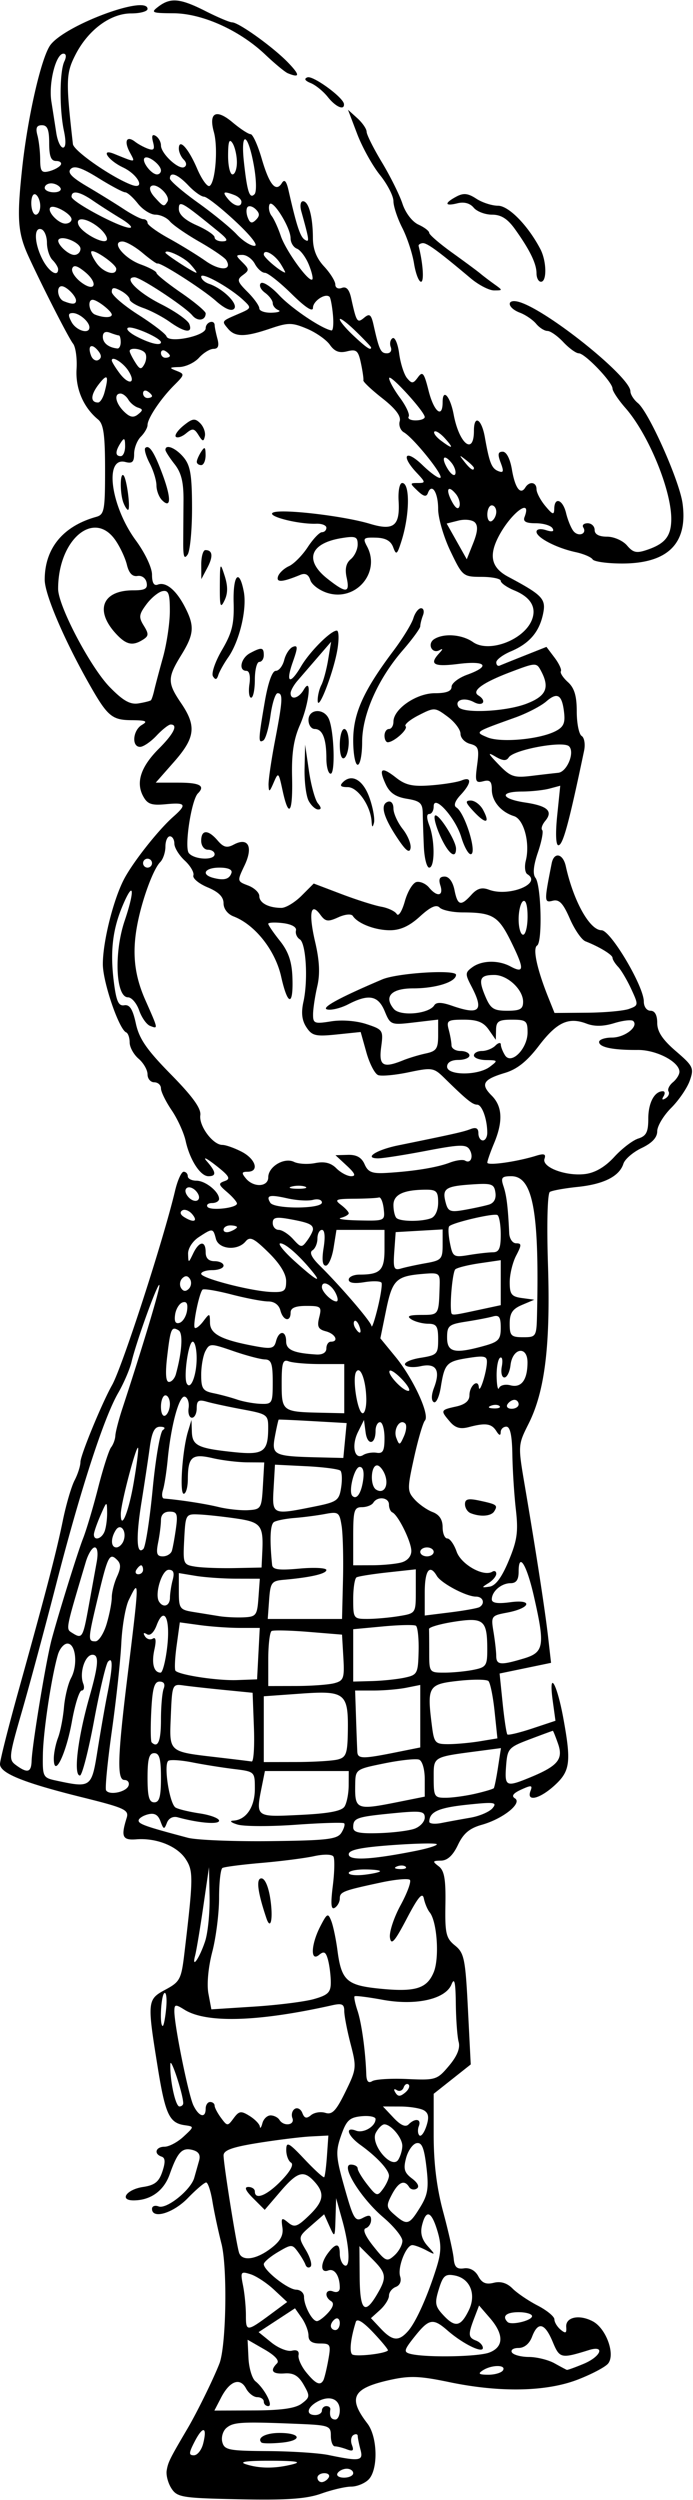 <?xml version="1.0"?>
<svg xmlns="http://www.w3.org/2000/svg" width="145.313" height="524.063" viewBox="0 0 145.313 524.063">
  <path d="M35.962 521.65c-.718-1.097-1.173-2.795-1.01-3.775.293-1.763.623-2.428 4.377-8.812 2.006-3.413 5.413-10.35 6.675-13.594 1.43-3.676 1.711-20.133.43-25.153-.681-2.666-1.53-6.64-1.887-8.832-.357-2.191-.951-3.984-1.32-3.984-.37 0-2.103 1.477-3.852 3.281-3.053 3.15-7.5 4.48-7.5 2.244 0-.571.621-.8 1.38-.508 1.669.64 6.752-3.438 7.476-5.996.286-1.008.742-2.625 1.014-3.592.342-1.217-.08-1.91-1.372-2.247-2.193-.574-3.137.43-4.79 5.1-1.227 3.467-4 5.468-7.58 5.468-3.087 0-1.457-2.296 1.997-2.813 2.444-.365 3.334-1.076 4.05-3.234.656-1.973.61-2.868-.16-3.125-1.704-.568-1.254-2.078.62-2.078.935 0 2.721-.95 3.97-2.11 2.267-2.105 2.268-2.11.245-2.4-3.217-.46-4.06-2.264-5.642-12.064-2.25-13.947-2.216-14.294 1.604-16.35 3.053-1.644 3.33-2.175 3.978-7.624 1.882-15.847 1.9-17.256.266-19.752-1.784-2.722-6.136-4.464-10.337-4.137-2.923.227-3.27-.532-2.039-4.47.532-1.7-.343-2.105-9.469-4.372C4.936 373.702 0 371.7 0 369.793c0-.787 1.727-7.637 3.837-15.221 5.898-21.197 7.98-29.188 9.336-35.822.684-3.352 1.795-7.148 2.468-8.438.672-1.289 1.225-3.023 1.228-3.854.006-1.41 4.499-12.326 6.637-16.124 2.132-3.786 10.765-30.415 13.203-40.725.519-2.191 1.33-3.984 1.804-3.984s.862.422.862.938c0 .515.814.937 1.808.937 1.882 0 4.754 2.306 4.754 3.817 0 .479-.657.87-1.461.87s-1.244.352-.979.782c.55.89 6.19.271 6.19-.68 0-.342-.93-1.419-2.066-2.392-1.84-1.575-1.893-1.83-.48-2.326 1.296-.454.943-1.061-1.917-3.299-1.928-1.508-2.767-1.893-1.865-.855 1.98 2.276 2.074 3.146.343 3.146-1.688 0-3.9-3.424-4.77-7.38-.378-1.724-1.699-4.625-2.935-6.446-1.236-1.821-2.247-3.885-2.247-4.587 0-.701-.633-1.275-1.406-1.275-.774 0-1.407-.75-1.407-1.667 0-.916-.843-2.389-1.875-3.272-1.03-.883-1.875-2.418-1.875-3.411 0-.994-.332-1.947-.738-2.119-1.505-.637-4.886-10.535-4.886-14.303 0-4.708 2.202-13.526 4.452-17.822 1.868-3.568 7.181-10.3 10.313-13.068 2.93-2.588 2.665-3.034-1.559-2.631-3.017.287-3.864-.015-4.767-1.704-1.55-2.895-.458-6.172 3.314-9.944 3.139-3.139 4.077-5.059 2.472-5.059-.425 0-1.764 1.055-2.975 2.344-1.212 1.289-2.762 2.343-3.445 2.343-1.82 0-1.518-3.496.398-4.612 1.308-.762.86-.961-2.213-.984-4.088-.03-5.024-.83-8.821-7.529-5.287-9.327-9.357-18.856-9.357-21.905 0-6.568 3.813-11.229 10.781-13.178 1.715-.48 1.875-1.324 1.875-9.867 0-7.35-.314-9.602-1.472-10.556-3.078-2.536-4.757-6.476-4.505-10.573.138-2.237-.194-4.632-.737-5.322-.919-1.168-6.305-11.703-9.268-18.13-2.329-5.05-2.548-7.938-1.409-18.574 1.168-10.913 4.071-23.525 5.975-25.964 3.3-4.226 20.322-10.502 20.322-7.493 0 .516-1.542.938-3.427.938-4.363 0-9.04 3.472-11.7 8.688-1.983 3.886-2.026 5.421-.523 18.701.16 1.423 8.038 6.913 12.223 8.518 3.095 1.188 1.54-2.076-1.729-3.627-3.13-1.485-4.809-4.037-1.875-2.85 4.697 1.901 4.505 1.919 3.315-.306-1.277-2.385-.666-3.597 1.116-2.216.657.509 1.885 1.17 2.729 1.47 1.187.42 1.419.103 1.024-1.408-.347-1.327-.163-1.737.575-1.28.597.368 1.085 1.262 1.085 1.985 0 1.73 3.788 5.224 4.911 4.53.524-.324.467-.952-.142-1.561-.56-.56-1.019-1.593-1.019-2.294 0-2.28 1.988-.116 3.82 4.157.984 2.296 2.17 3.94 2.636 3.652 1.218-.753 1.793-8.02.892-11.278-1.137-4.111.466-4.948 3.917-2.044 1.618 1.361 3.32 2.475 3.78 2.475.462 0 1.512 2.313 2.334 5.139 1.588 5.464 2.97 7.136 4.224 5.108.542-.877.953-.43 1.395 1.52 1.698 7.482 2.452 9.77 3.414 10.364 1.03.637.976.199-.733-5.96-.325-1.17-.168-2.109.352-2.109 1.19 0 2.065 3.229 2.081 7.687.009 2.386.743 4.255 2.357 5.996 1.289 1.39 2.343 3.087 2.343 3.769 0 .7.594 1.012 1.367.715.938-.36 1.552.313 1.954 2.139 1.122 5.1 1.269 5.318 2.746 4.092 1.118-.927 1.46-.658 1.95 1.535 1.171 5.238 1.503 5.942 2.799 5.942.74 0 1.094-.572.81-1.31-.277-.722-.107-1.557.377-1.857.485-.299 1.108 1.152 1.386 3.224.278 2.072 1.02 4.388 1.65 5.147 1.003 1.207 1.288 1.185 2.283-.175.978-1.338 1.29-.947 2.233 2.802 1.116 4.43 2.945 5.938 2.945 2.427 0-3.04 1.595-1.267 2.315 2.575 1.156 6.162 4.248 8.65 4.248 3.417 0-3.47 1.604-2.539 2.29 1.329.961 5.427 1.425 6.582 2.862 7.134 1.059.406 1.152.042.456-1.789-.668-1.755-.567-2.299.427-2.299.786 0 1.55 1.48 1.933 3.746.657 3.89 1.79 5.412 2.804 3.77.858-1.388 2.353-1.166 2.353.35 0 .716.83 2.298 1.844 3.515 1.547 1.857 1.849 1.949 1.875.573.049-2.579 1.804-1.917 2.486.937.339 1.418 1.028 3.1 1.53 3.74 1.024 1.3 2.913.608 2.069-.758-.297-.48.118-.873.922-.873s1.462.633 1.462 1.407c0 .912.914 1.406 2.604 1.406 1.432 0 3.313.828 4.18 1.84 1.328 1.552 2.012 1.687 4.372.865 3.591-1.252 4.823-2.787 4.91-6.118.158-6.048-4.707-17.973-9.617-23.573-1.485-1.693-2.7-3.523-2.7-4.065 0-1.345-5.786-7.387-7.074-7.387-.57 0-2.027-1.054-3.238-2.343-1.211-1.29-2.71-2.344-3.33-2.344-.62 0-1.69-.677-2.376-1.504-.687-.827-2.215-1.871-3.396-2.32-2.827-1.075-2.862-3.087-.039-2.21 6.037 1.878 23.204 15.702 23.204 18.687 0 .649.705 1.759 1.566 2.467 2.312 1.898 8.716 16.273 9.368 21.028 1.15 8.396-3.076 12.602-12.664 12.602-3.113 0-5.9-.39-6.195-.865-.294-.476-1.9-1.16-3.57-1.52-4.004-.862-8.193-3.043-8.193-4.265 0-.569.831-.713 1.992-.344 1.341.426 1.783.293 1.351-.406-.352-.57-1.927-1.038-3.499-1.038-2.066 0-2.717-.364-2.353-1.314 1.627-4.24-2.91-.802-5.467 4.14-2.076 4.015-1.469 6.52 2.032 8.39 7.278 3.888 7.984 4.645 7.307 7.83-.801 3.774-2.876 6.174-6.754 7.815-1.675.71-3.046 1.741-3.046 2.293 0 .551.318.862.707.69.39-.172 2.756-1.126 5.26-2.12l4.554-1.808 1.697 2.25c.934 1.238 1.53 2.523 1.324 2.855-.205.332.46 1.358 1.48 2.28 1.353 1.226 1.853 2.886 1.853 6.164 0 2.468.462 4.773 1.027 5.122.565.35.795 1.746.51 3.103-3.193 15.243-4.436 19.81-5.39 19.81-.533 0-.632-2.488-.248-6.24l.64-6.241-2.254.603c-1.24.332-3.836.609-5.77.616-4.865.017-4.415 1.54.681 2.304 4.696.704 5.894 1.81 4.188 3.866-.633.763-.918 1.622-.631 1.908.286.286-.12 2.396-.9 4.688-.937 2.748-1.112 4.558-.514 5.316 1.208 1.532 1.5 13.485.347 14.197-.963.596-.022 4.967 2.339 10.859l1.315 3.28 6.783-.053c3.73-.03 7.705-.388 8.832-.797 2.008-.728 2.018-.813.47-4.165-.87-1.882-2.11-3.98-2.754-4.66-.644-.682-1.171-1.531-1.171-1.888 0-.633-2.762-2.315-5.677-3.457-.802-.314-2.279-2.456-3.281-4.76-1.408-3.233-2.224-4.087-3.578-3.746-1.804.455-1.812.2-.225-7.829.489-2.472 2.37-2.1 2.962.586 1.617 7.333 5.017 13.426 7.492 13.426 1.908 0 8.869 11.73 8.869 14.946 0 1.09.612 1.929 1.406 1.929.906 0 1.406.909 1.406 2.553 0 1.831 1.103 3.502 3.905 5.915 3.647 3.14 3.84 3.546 2.925 6.168-.537 1.543-2.294 4.122-3.904 5.731-1.609 1.61-2.925 3.81-2.925 4.889 0 1.318-1.074 2.474-3.272 3.522-1.8.858-3.52 2.34-3.821 3.291-.837 2.635-4.103 4.29-9.592 4.86-2.73.282-5.354.755-5.83 1.049-.5.31-.667 6.725-.395 15.262.537 16.85-.635 26.487-4.048 33.3-2.257 4.505-2.258 4.511-.795 13.124 2.416 14.223 4.247 26.115 4.886 31.73l.603 5.299-5.394 1.12-5.395 1.12.636 6.205c.35 3.413.798 6.368.996 6.567.199.199 2.549-.365 5.222-1.253l4.86-1.615-.57-4.154c-.922-6.73.856-3.818 2.22 3.634 1.689 9.228 1.44 11.092-1.877 14.105-3.12 2.834-5.904 3.467-5.012 1.14.474-1.233.2-1.276-1.93-.305-1.701.774-2.122 1.354-1.335 1.84 1.62 1.001-2.495 4.292-6.924 5.54-2.592.73-3.88 1.814-5.028 4.235-1.04 2.19-2.198 3.263-3.547 3.283-1.787.026-1.838.154-.48 1.188 1.181.9 1.496 2.694 1.406 8.021-.103 6.076.128 7.06 2.01 8.584 1.932 1.566 2.178 2.773 2.713 13.326l.588 11.604-3.885 3.077-3.886 3.078v8.677c0 5.905.638 11.047 1.996 16.093 1.098 4.079 2.087 8.47 2.2 9.76.155 1.794.662 2.277 2.163 2.06 1.22-.176 2.351.447 2.995 1.649.76 1.42 1.616 1.786 3.234 1.38 1.464-.367 2.784.034 3.947 1.199.96.963 3.329 2.569 5.262 3.57 1.934 1 3.516 2.303 3.516 2.896s.588 1.567 1.308 2.164c1.036.86 1.279.746 1.171-.553-.173-2.094 2.739-2.713 5.588-1.188 2.803 1.5 4.762 6.951 3.182 8.855-.609.734-3.495 2.25-6.413 3.371-6.586 2.53-16.296 2.713-26.867.51-6.268-1.308-8.326-1.38-12.528-.441-7.782 1.739-8.793 3.716-4.656 9.107 2.158 2.813 2.3 9.702.242 11.76-.81.81-2.445 1.473-3.632 1.473-1.188 0-4.005.657-6.262 1.46-3.13 1.113-7.184 1.397-17.108 1.196-12.077-.244-13.1-.406-14.313-2.256zm32.944-2.275c.319-.516-.078-.938-.882-.938s-1.461.422-1.461.938.396.938.882.938c.485 0 1.143-.422 1.461-.938zm5.156-.938c0-.515-.607-.937-1.35-.937-.743 0-1.612.422-1.93.938-.32.515.288.937 1.35.937s1.93-.422 1.93-.938zm-12.656-1.875c1.991-.506.622-.72-4.687-.733-5.06-.011-6.738.227-5.157.734 2.91.931 6.183.931 9.844 0zm14.185-3.046c-.311-1.16-.571-2.451-.578-2.868-.007-.417-.416-.51-.91-.205-.493.305-.63 1.247-.306 2.094.452 1.177.205 1.39-1.055.907-.905-.347-2.033-.632-2.506-.632-.474 0-.861-.997-.861-2.216 0-2.114-.335-2.23-7.266-2.51-11.48-.463-13.147-.367-14.606.844-.755.627-1.155 1.967-.89 2.98.434 1.663 1.35 1.845 9.512 1.894 4.967.03 10.719.403 12.781.83 6.576 1.36 7.316 1.236 6.685-1.118zm-20.77-1.508c-1-1 .894-2.008 3.773-2.008 4.575 0 4.902 1.613.415 2.04-2.087.2-3.971.185-4.188-.032zm-12.22.225c.894-3.565-.04-3.8-1.775-.445-1.252 2.422-1.28 2.9-.17 2.9.73 0 1.605-1.105 1.944-2.455zm28.649-6.95c0-2.395-2.076-3.243-4.614-1.885-2.267 1.214-2.579 2.852-.542 2.852.773 0 1.406-.422 1.406-.938a.94.94 0 01.938-.937c.515 0 .887.316.826.703-.221 1.403.13 2.11 1.049 2.11.515 0 .937-.857.937-1.905zm-7.981-1.438c1.737-1.312 1.764-1.579.403-3.954-1.077-1.88-2.118-2.501-3.972-2.37-2.6.182-3.166-.555-1.618-2.103.568-.568-.395-1.637-2.636-2.926l-3.53-2.032.186 3.846c.103 2.115.762 4.305 1.464 4.867 1.9 1.518 3.806 5.202 2.692 5.202a.944.944 0 01-.946-.938c0-.515-.617-.937-1.373-.937-.755 0-1.816-.828-2.358-1.84-1.263-2.361-3.418-1.557-5.233 1.954l-1.396 2.699 8.227-.03c5.827-.021 8.77-.44 10.09-1.438zm4.521-4.86c.22-.387.687-2.286 1.036-4.22.596-3.307.493-3.515-1.752-3.515-1.662 0-2.387-.506-2.387-1.666 0-.917-.637-2.577-1.416-3.689l-1.416-2.022-3.815 2.498-3.815 2.498 2.653 2.152c1.46 1.184 3.402 1.967 4.316 1.741 1.07-.264 1.572.064 1.406.921-.14.732.587 2.363 1.619 3.625 1.968 2.406 2.904 2.846 3.571 1.676zm37.679-2.11c.74-1.197-2.367-1.197-4.219 0-1.1.71-.857.912 1.117.923 1.387.007 2.783-.407 3.102-.923zm16.905-1.358c3.632-1.518 4.598-3.966 1.142-2.894-5.921 1.835-6.161 1.78-7.633-1.743-1.655-3.961-3.079-4.303-4.32-1.036-.558 1.465-1.624 2.344-2.845 2.344-1.075 0-1.693.421-1.374.937.318.516 1.925.944 3.57.951 1.646.007 4.047.6 5.336 1.315 1.29.715 2.463 1.342 2.608 1.392.146.05 1.728-.52 3.516-1.266zm-41.034-2.8c.136-.133-1.236-1.814-3.05-3.736-2.149-2.28-3.43-3.063-3.683-2.254-1.06 3.396-1.38 6.187-.777 6.79.572.572 6.784-.09 7.51-.8zm21.255.431c3.056-1.162 3.105-3.796.133-7.236l-2.272-2.63-1.009 2.638c-1.33 3.475-1.278 4.089.397 4.732.773.296 1.406.985 1.406 1.53 0 1.21-4.215-.87-7.41-3.655-3.04-2.652-3.882-2.499-6.874 1.25-2.26 2.833-2.371 3.266-.937 3.642 3.121.817 14.18.637 16.566-.27zm-17.052-4.476c1.661-1.87 4.073-7.23 5.968-13.262 1.022-3.256 1.067-4.881.212-7.735-1.253-4.184-2.374-4.612-3.223-1.231-.412 1.643-.054 2.994 1.155 4.355 1.73 1.949 1.725 1.96-.296.9-1.127-.59-2.43-1.074-2.897-1.074-1.312 0-3.146 4.704-2.557 6.56.317.997-.044 1.874-.908 2.206-.79.302-1.434 1.13-1.434 1.84 0 .71-.85 2.06-1.89 3l-1.89 1.71 2.053 2.186c2.455 2.613 3.758 2.737 5.707.545zm-28.482-3.784l3.156-2.336-2.742-2.562c-1.508-1.41-3.728-2.876-4.934-3.258-2.061-.654-2.157-.514-1.586 2.34.334 1.67.608 4.486.608 6.257 0 3.523.161 3.51 5.498-.441zm14.189 2.088c0-.804-.422-1.2-.938-.882-.515.318-.937.976-.937 1.461 0 .486.422.883.938.883.515 0 .937-.658.937-1.462zm27.055-2.698c1.626-3.338.273-6.666-2.961-7.284-1.977-.378-2.457.038-3.332 2.89-.9 2.933-.78 3.59 1.007 5.492 2.443 2.601 3.601 2.36 5.286-1.098zm13.257 1.238c0-.456-1.265-.829-2.812-.829-2.586 0-3.535.84-2.322 2.054.756.755 5.135-.29 5.135-1.225zm-42.74-.735c1.056-1.167 1.268-1.996.614-2.4-1.528-.944-1.187-2.654.408-2.042.833.32 1.406.01 1.406-.76 0-2.49-1.101-4.145-2.421-3.638-1.67.64-1.683-1.49-.024-3.675 1.623-2.139 2.445-2.078 2.445.179 0 1 .422 2.08.937 2.399 1.338.827 1.138-3.84-.403-9.375l-1.304-4.688-.126 4.219c-.122 4.096-.159 4.145-1.256 1.693l-1.13-2.526-2.729 2.377c-2.716 2.365-2.721 2.391-1.08 5.169.907 1.535 1.339 3.079.96 3.43-.378.351-.857.17-1.062-.4-.206-.572-.927-1.795-1.602-2.718-1.177-1.61-1.347-1.607-4.185.07-1.626.96-2.957 2.098-2.957 2.527 0 1.33 5.066 5.317 6.796 5.348.903.017 1.641.69 1.641 1.498 0 1.873 1.708 5.095 2.7 5.095.418 0 1.485-.802 2.372-1.782zm10.195-3.754c2.16-3.657 2.049-4.48-1.021-7.55l-2.63-2.63.051 6.451c.056 7.039 1.042 8.06 3.6 3.73zm5.358-11.286c0-.842-1.793-3.055-3.984-4.917-4.756-4.04-9.09-11.074-6.825-11.074.789 0 1.434.365 1.434.811 0 .446.916 1.976 2.036 3.4 1.922 2.443 2.105 2.492 3.281.884.685-.937 1.246-2.176 1.246-2.754 0-1.237-2.534-3.974-5.98-6.457-2.717-1.958-3.327-3.918-.933-3 1.58.607 4.1-.889 4.1-2.433 0-.485-1.331-.75-2.959-.589-2.51.25-3.157.863-4.266 4.044-1.185 3.397-1.116 4.432.736 10.984 1.842 6.52 2.217 7.141 3.798 6.295 1.339-.717 1.754-.617 1.754.423 0 .748-.503 1.528-1.117 1.733-.71.236-.122 1.62 1.61 3.79 2.543 3.187 2.838 3.315 4.397 1.904.92-.832 1.672-2.202 1.672-3.044zm-27.595 1.587c2.017-1.536 2.679-2.734 2.436-4.408-.295-2.032-.156-2.151 1.197-1.03 1.323 1.099 1.906.91 4.308-1.391 3.16-3.028 3.448-4.706 1.227-7.16-2.276-2.515-3.56-2.142-7.184 2.09l-3.257 3.806-2.398-2.399c-1.625-1.624-1.959-2.398-1.035-2.398.75 0 1.364.421 1.364.937 0 1.882 2.518.861 5.522-2.238 1.924-1.985 2.696-3.412 2.059-3.805-.56-.347-1.008-1.554-.996-2.684.02-1.795.505-1.544 3.843 1.993 2.101 2.227 3.95 3.914 4.11 3.75.16-.163.423-2.196.585-4.516l.294-4.219-3.725.193c-2.048.107-6.993.718-10.99 1.358-5.444.873-7.264 1.53-7.261 2.62.005 1.918 2.723 18.934 3.265 20.439.65 1.806 3.576 1.393 6.636-.938zm31.288-8.579c1.652-2.673 1.87-4.044 1.348-8.48-.476-4.051-.96-5.227-2.06-5.015-.792.152-1.78 1.543-2.196 3.09-.618 2.3-.393 3.087 1.232 4.319 1.237.937 1.61 1.74.988 2.124-.55.34-1.265.19-1.59-.334-.996-1.613-2.232-1.068-3.63 1.6-1.221 2.33-1.17 2.7.582 4.22 2.617 2.27 3.06 2.143 5.326-1.524zm-3.707-12.916c.015-1.669-2.363-4.52-3.77-4.52-.46 0-1.263.794-1.782 1.765-1.25 2.334 3.325 7.823 4.704 5.645.458-.724.84-2.025.848-2.89zm4.581-7.427c-.707-.448-2.941-.821-4.965-.83l-3.679-.013 2.214 2.356c1.495 1.591 2.522 2.048 3.163 1.406 1.388-1.388 2.731-1.16 2.146.365-.277.723-.226 1.593.115 1.933.34.34.995-.51 1.456-1.892.61-1.833.49-2.73-.45-3.325zm-32.21 1.031c.705 0 1.543.422 1.862.938.895 1.448 3.292 1.118 2.719-.374-.277-.721-.05-1.592.505-1.934.554-.343 1.265.047 1.58.866.431 1.125.877 1.236 1.823.451.688-.571 2.044-.787 3.013-.48 1.412.448 2.243-.424 4.184-4.388 2.339-4.776 2.377-5.124 1.096-10.06-.73-2.813-1.327-5.916-1.327-6.895 0-1.456-.468-1.675-2.578-1.202-15.495 3.472-26.342 3.793-30.937.918-1.89-1.183-2.11-1.148-2.11.342-.002 2.971 2.949 17.542 3.99 19.71 1.157 2.405 2.573 2.792 2.573.702 0-.773.422-1.406.938-1.406.515 0 .937.341.937.758s.607 1.578 1.348 2.578c1.314 1.773 1.382 1.775 2.647.068 1.14-1.536 1.55-1.595 3.34-.477 1.122.7 2.089 1.7 2.149 2.22.06.52.301.209.537-.694.236-.902 1.006-1.64 1.711-1.64zM38.42 440.86c-.05-1.952-2.637-9.81-2.7-8.203-.13 3.32 1.064 8.906 1.904 8.906.448 0 .806-.316.796-.703zm47.257-3.883c-.341-.313-.81-.04-1.04.608-.232.648-.872.899-1.423.558-.607-.375-.728-.174-.306.509.54.873 1.001.875 2.043.011.74-.614 1.066-1.373.726-1.686zm-.278-1.166c5.966.272 6.27.176 8.741-2.762 1.71-2.032 2.387-3.693 2.037-4.999-.29-1.075-.558-4.697-.598-8.049-.053-4.513-.287-5.56-.902-4.034-1.256 3.12-7.494 4.513-14.465 3.23-3.064-.563-5.702-.892-5.864-.73-.161.16.116 1.521.617 3.023.859 2.577 1.678 8.518 1.839 13.332.05 1.486.44 1.936 1.244 1.436.644-.401 3.953-.602 7.351-.447zm-50.557-14.794c.192-2.019.026-3.47-.37-3.226-.722.446-1.049 6.897-.35 6.897.203 0 .527-1.652.72-3.67zm31.018-1.975c2.954-.844 3.514-1.41 3.503-3.538-.007-1.394-.27-3.492-.583-4.663-.451-1.684-.841-1.905-1.862-1.057-1.878 1.558-1.718-2.177.256-5.995 1.418-2.741 1.611-2.837 2.286-1.126.405 1.028.99 3.816 1.302 6.196.818 6.251 1.941 7.294 8.602 7.982 7.672.792 10.138.065 11.58-3.415 1.228-2.966.714-10.626-.843-12.55-.46-.567-1.01-1.875-1.224-2.906-.292-1.406-1.188-.351-3.584 4.218-2.539 4.843-3.263 5.663-3.526 3.995-.182-1.155.82-4.216 2.228-6.802 1.407-2.586 2.283-4.978 1.945-5.316-.338-.338-3.043-.095-6.011.54-8.033 1.718-8.678 1.97-8.678 3.373 0 .708-.478 1.583-1.062 1.944-.771.476-.882-.787-.403-4.616.362-2.9.42-5.657.13-6.128-.306-.494-2.017-.53-4.05-.085-1.937.424-6.896 1.06-11.021 1.415-4.125.355-7.817.833-8.203 1.062-.387.23-.703 3.045-.703 6.258s-.642 8.305-1.426 11.316c-.845 3.244-1.175 6.817-.809 8.768l.618 3.294 9.012-.58c4.956-.32 10.593-1.032 12.526-1.584zm-10.005-16.954c-1.842-5.474-2.2-8.337-1.041-8.337.736 0 1.482 1.717 1.87 4.305.62 4.135.084 6.743-.829 4.032zm-12.857 4.882c.586-1.752 1.012-5.971.947-9.375l-.119-6.188-1.21 8.328c-.667 4.58-1.433 9.176-1.705 10.213-.773 2.958.901.569 2.087-2.978zm36.69-14.728c0-.201-1.476-.366-3.28-.366-1.805 0-3.282.337-3.282.75 0 .411 1.477.576 3.281.365 1.805-.21 3.281-.547 3.281-.749zm5.372-.932c-.312-.312-1.12-.345-1.797-.074-.748.299-.526.521.566.566.988.04 1.542-.18 1.23-.492zm1.968-3.295c2.748-.545 4.794-1.193 4.546-1.44-.247-.248-4.5-.154-9.449.21-6.577.483-8.999 1-8.999 1.919 0 1.378 4.635 1.149 13.902-.689zm-15.442-3.828c.553-.878.809-1.77.57-1.984-.24-.214-4.815-.074-10.167.31-5.352.384-10.836.364-12.187-.045-1.36-.411-1.754-.78-.884-.824 2.683-.137 4.52-2.841 4.52-6.653 0-3.623-.002-3.625-4.453-4.172-2.449-.3-6.344-.923-8.656-1.383-2.312-.46-4.567-.613-5.012-.338-1.065.659.206 9.007 1.494 9.804.55.341 2.829.894 5.064 1.23 2.235.335 4.063 1.024 4.063 1.531 0 .846-4.274.493-8.676-.715-.995-.273-1.891.19-2.267 1.17-.557 1.45-.699 1.415-1.345-.331-.515-1.394-1.275-1.808-2.654-1.448-1.063.278-1.932.861-1.932 1.296 0 .733 1.572 1.282 10.312 3.6 1.805.48 9.564.798 17.243.709 12.017-.14 14.102-.384 14.967-1.757zm15.368-.859c1.16-.43 2.11-1.478 2.11-2.331 0-1.361-.829-1.47-6.779-.883-7.574.747-8.222.978-8.222 2.935 0 1.067 1.208 1.34 5.391 1.217 2.965-.086 6.34-.509 7.5-.938zm11.685-2.3c1.916-.329 4.007-1.23 4.648-2.002 1.023-1.233.375-1.32-5.358-.715-5.987.633-7.875 1.482-7.914 3.561-.008.428 1.146.548 2.564.267 1.418-.281 4.145-.78 6.06-1.11zm-26.395-2.335c.47-.741.86-2.72.868-4.395l.014-3.047H55.547l-.586 2.93c-1.368 6.837-1.517 6.719 7.921 6.268 6.031-.289 8.756-.8 9.361-1.756zm11.507-1.009l5.313-1.067v-3.65c0-2.08-.511-3.846-1.188-4.105-.652-.25-3.922.1-7.265.778-6.05 1.229-6.079 1.25-6.13 4.47-.083 5.289.197 5.396 9.27 3.574zm-50-5.027c0-3.958-.327-5.156-1.406-5.156-1.08 0-1.407 1.198-1.407 5.156 0 3.959.327 5.156 1.407 5.156s1.406-1.197 1.406-5.156zm65.934 3.341c1.974-.458 3.708-.975 3.854-1.15.145-.173.543-2.136.884-4.36l.62-4.046-4.474.59c-9.958 1.312-9.63 1.118-9.63 5.7 0 3.901.15 4.143 2.578 4.122 1.418-.013 4.193-.398 6.168-.856zm-72.726-1.7c.212-.645-.177-1.172-.864-1.171-1.574.001-1.45-4.672.559-21.095 2.611-21.353 2.61-21.269.352-16.64-.692 1.418-1.398 5.5-1.57 9.072-.17 3.571-1.057 11.798-1.97 18.28-.913 6.484-1.463 12.129-1.224 12.545.647 1.124 4.271.363 4.717-.991zm-6.488-7.5c.635-3.996 1.563-9.302 2.061-11.79 1.126-5.62 1.164-7.86.115-6.679-.435.49-1.752 6.059-2.927 12.375-1.175 6.317-2.507 11.485-2.959 11.485-1.403 0-.46-7.839 1.974-16.407 1.921-6.759 2.08-8.906.66-8.906-1.57 0-2.8 3.8-1.95 6.02.313.814.17 1.48-.319 1.48-.488 0-1.408 2.916-2.045 6.48-1.21 6.772-3.74 12.016-3.8 7.878-.017-1.127.379-3.124.879-4.44.5-1.314 1.064-4.194 1.253-6.399.19-2.205.862-4.974 1.493-6.154 1.46-2.729.985-7.209-.764-7.209-.73 0-1.635 1.055-2.009 2.344-1.34 4.612-3.057 16.013-3.14 20.843-.083 4.73.021 4.94 2.727 5.52 7.413 1.59 7.482 1.539 8.75-6.441zm90.744 5.766c5.757-2.379 6.929-3.794 5.806-7.015-.524-1.504-1.018-2.735-1.096-2.735-.079 0-2.252.8-4.83 1.776-4.48 1.695-4.7 1.946-4.976 5.624-.323 4.318-.014 4.46 5.096 2.35zM6.627 369.14c.102-3.338 3.059-21.231 4.221-25.547 1.497-5.555 5.448-18.245 6.568-21.094.71-1.805 2.137-6.605 3.172-10.668 1.036-4.062 2.254-7.859 2.707-8.437.453-.578.856-1.684.894-2.457.039-.774.693-3.305 1.454-5.625 4.404-13.43 8.067-25.665 7.772-25.961-.39-.389-4.82 11.868-5.827 16.117-.366 1.547-1.638 4.5-2.827 6.562-2.997 5.203-7.927 20.412-12.973 40.025-2.348 9.123-5.579 21.123-7.18 26.666-2.767 9.575-2.83 10.14-1.237 11.303 2.384 1.744 3.182 1.527 3.256-.884zm46.616-7.032l-.274-7.265-6.094-.604c-3.352-.332-7.148-.754-8.438-.937-2.292-.327-2.35-.187-2.617 6.387-.316 7.745-.624 7.475 9.948 8.708 3.445.402 6.597.786 7.006.854.408.068.62-3.147.469-7.143zm17.64 6.71c1.713-.46 1.989-1.264 2.056-5.977.112-7.93-.586-8.48-9.892-7.815l-7.734.553v13.795l6.796-.013c3.739-.007 7.687-.251 8.775-.543zm11.93-1.448l5.312-1.067v-13.1l-2.93.585c-1.611.322-4.685.586-6.83.586h-3.901l.196 5.86c.107 3.222.228 6.386.268 7.03.089 1.444 1.149 1.458 7.884.106zm-49.063-6.826c0-2.793.256-5.746.57-6.562.364-.952.057-1.483-.858-1.483-1.101 0-1.499 1.41-1.741 6.176-.173 3.396-.139 6.35.076 6.562 1.313 1.3 1.953-.238 1.953-4.693zm66.916 4.459l3.634-.6-.593-5.677c-.327-3.122-.907-5.974-1.291-6.339-.383-.364-3.229-.383-6.322-.04-6.29.694-6.57 1.162-5.544 9.293.473 3.752.677 3.983 3.492 3.974 1.644-.006 4.625-.28 6.624-.611zm-30.543-12.17c1.942-.52 2.127-1.048 1.875-5.377l-.28-4.8-7.03-.575c-3.868-.316-7.348-.396-7.735-.18-.387.218-.703 2.903-.703 5.966v5.57l5.86-.013c3.222-.007 6.828-.273 8.013-.59zm-15.936-6.193l.282-5.391h-4.135c-2.274 0-6.046-.262-8.38-.582l-4.247-.582-.668 4.86c-.368 2.674-.473 5.058-.233 5.297.895.895 8.812 2.088 12.881 1.941l4.22-.153.28-5.39zm30.657 5.036c2.67-.57 2.818-.848 2.933-5.528.067-2.71-.192-5.122-.575-5.359-.384-.237-3.497-.17-6.918.15l-6.221.581V352.5l3.984-.11c2.191-.062 5.25-.382 6.797-.713zm-49.79-6.369c.708-6.021-.617-8.8-2.205-4.623-.595 1.566-1.39 2.294-2.055 1.883-.677-.419-.83-.259-.405.427.373.604 1.116.827 1.651.497.64-.396.755.392.335 2.305-.638 2.905-.12 4.828 1.301 4.828.414 0 1.035-2.393 1.378-5.317zm64.204 4.731c2.716-.543 2.928-.868 2.915-4.453-.022-5.988-.768-6.592-6.953-5.63-2.916.454-5.283 1.142-5.26 1.528.022.387.04 2.602.04 4.922 0 4.167.04 4.219 3.164 4.219 1.74 0 4.482-.264 6.094-.586zm10.555-2.375c4.276-1.28 4.502-2.654 2.145-13.015-1.522-6.695-3.208-9.413-3.208-5.173 0 1.685-.502 2.399-1.688 2.399-1.933 0-3.937 1.72-3.937 3.38 0 .783 1.193.97 3.894.607 4.876-.654 4.223 1.261-.748 2.194-3.251.61-3.334.73-2.79 4.02.308 1.866.566 4.131.571 5.033.012 1.93.89 2.014 5.761.555zm-87.461-7.226c.597-1.993 1.085-4.505 1.085-5.58 0-1.077.495-3.043 1.1-4.37.832-1.827.836-2.678.016-3.498-1.57-1.57-1.939-.862-3.97 7.643-2.177 9.113-2.196 9.43-.575 9.43.692 0 1.746-1.631 2.344-3.625zm-3.774-3.641c.633-3.48 1.398-7.7 1.701-9.375.33-1.825.163-3.047-.416-3.047-.532 0-1.375 1.371-1.874 3.047-4.287 14.411-4.21 14.01-2.875 14.856 2.118 1.342 2.265 1.11 3.464-5.481zm35.617-1.875l.288-3.985-4.976-.01c-2.737-.006-6.558-.272-8.491-.591l-3.516-.581v3.83c0 3.595.187 3.86 3.047 4.323 1.676.27 4.101.664 5.39.873 1.29.209 3.61.323 5.157.253 2.615-.119 2.833-.408 3.1-4.112zm17.725-3.75c.11-4.512-.017-9.59-.283-11.283-.455-2.892-.668-3.046-3.483-2.519-1.649.31-4.517.682-6.374.83-1.856.146-3.8.529-4.318.85-.805.497-.946 3.609-.406 8.97.103 1.016 1.371 1.19 5.756.793 3.094-.28 5.625-.147 5.625.296 0 .791-3.338 1.56-8.906 2.05-2.592.228-2.835.56-3.1 4.232l-.289 3.984H71.72l.2-8.203zm11.752 7.601c3.507-.58 3.515-.592 3.515-5.192v-4.612l-5.859.639c-3.223.35-6.176.819-6.562 1.04-.387.22-.704 2.274-.704 4.564 0 4.074.066 4.163 3.047 4.153 1.676-.006 4.63-.272 6.563-.592zm16.875-1.89c1.24-.76.75-2.195-.75-2.195-2.015 0-7.296-2.798-8.203-4.346-1.511-2.579-2.532-1.161-2.532 3.516v4.796l5.391-.67c2.965-.37 5.707-.865 6.094-1.102zm-64.91-1.961c.008-.902.268-2.59.579-3.75.401-1.498.16-2.11-.833-2.11-1.437 0-3.003 5.105-2.042 6.66.878 1.421 2.283.932 2.297-.8zm71.03-7.747c1.785-4.288 2.035-6.08 1.5-10.769-.352-3.094-.681-8.261-.732-11.484-.062-4.014-.46-5.86-1.263-5.86-.645 0-1.178.528-1.186 1.172-.01.778-.314.7-.904-.234-1.01-1.599-2.251-1.782-5.757-.852-1.814.48-2.855.185-3.984-1.134-2.022-2.361-1.985-2.452 1.284-3.17 1.897-.417 2.812-1.186 2.812-2.363 0-1.992 1.826-3.548 1.969-1.677.116 1.523 1.56-2.85 1.688-5.112.08-1.424-.457-1.566-3.89-1.03-4.575.715-4.981 1.146-5.78 6.136-.322 2.016-.983 3.42-1.469 3.12-.548-.34-.527-1.484.057-3.02 1.402-3.687.449-5.224-2.797-4.512-1.498.33-2.967.205-3.265-.277-.297-.48 1.139-1.143 3.192-1.472 3.525-.563 3.733-.78 3.733-3.867 0-2.762-.328-3.272-2.11-3.284-1.16-.007-2.742-.424-3.515-.923-1.046-.676-.506-.913 2.11-.924 3.703-.015 3.641.084 3.828-6.101.082-2.71-.043-2.796-3.63-2.49-5.515.47-6.305 1.266-7.61 7.662l-1.191 5.84 3.192 3.896c3.705 4.522 7.227 12.158 6.151 13.337-.407.446-1.43 3.937-2.272 7.76-1.445 6.555-1.439 7.05.117 8.779.907 1.007 2.598 2.194 3.758 2.637 1.418.542 2.11 1.583 2.11 3.174 0 1.302.443 2.367.986 2.367.542 0 1.417 1.235 1.943 2.744.942 2.703 5.652 5.357 7.49 4.22.457-.281.83-.086.83.434s-.738 1.405-1.64 1.965c-1.5.931-1.48.995.23.737 1.273-.19 2.559-1.928 4.015-5.425zm-7.995-9.983c-.645-.26-1.172-1.104-1.172-1.876 0-1.091.676-1.258 3.047-.75 3.646.781 3.884.955 3.085 2.247-.638 1.032-2.91 1.206-4.96.379zM30 329.062c0-.515-.186-.937-.413-.937-.228 0-.675.422-.993.938-.319.515-.133.937.413.937s.993-.422.993-.938zm25-3.75c.263-5.58-.268-6.248-5.57-7.015-2.694-.39-6.164-.764-7.711-.831-2.779-.12-2.816-.058-3.092 5.202-.272 5.188-.212 5.334 2.344 5.738 1.442.228 5.154.363 8.248.301l5.625-.113.155-3.281zm29.14 2.222c1.287-.345 2.11-1.289 2.11-2.42 0-1.935-2.763-7.54-3.984-8.083-.387-.172-.704-.91-.704-1.64 0-1.516-2.408-1.803-3.28-.391-.32.516-1.399.938-2.4.938-1.614 0-1.82.686-1.82 6.093v6.094l3.985-.013c2.191-.007 4.933-.267 6.094-.578zm-48.097-2.456c.198-.644.58-2.754.85-4.687.42-3.022.234-3.516-1.327-3.516-1.15 0-1.816.644-1.816 1.758 0 .967-.264 3.076-.586 4.687-.468 2.338-.272 2.93.967 2.93.854 0 1.715-.527 1.912-1.172zm54.895.235c0-.516-.633-.938-1.407-.938-.773 0-1.406.422-1.406.938 0 .515.633.937 1.406.937.774 0 1.406-.422 1.406-.938zM32.01 312.166c.618-6.434 1.58-12.008 2.135-12.387.619-.421.397-.694-.572-.703-1.182-.01-1.736 1.114-2.187 4.439-.332 2.449-1.112 7.617-1.733 11.484-1.175 7.32-1.015 11.112.409 9.688.452-.452 1.329-6.087 1.948-12.521zm-6.116 10.847c.765-1.994-.592-3.88-1.622-2.255-1.105 1.745-1.037 3.616.132 3.616.532 0 1.202-.613 1.49-1.361zm-3.963-1.997c.313-.816.552-2.609.532-3.984-.035-2.427-.078-2.407-1.406.653-.753 1.735-1.37 3.528-1.37 3.984 0 1.398 1.64.921 2.244-.653zm6.043-9.875c.599-3.411 1.05-6.786 1.004-7.5-.115-1.766-3.617 11.357-3.644 13.655-.043 3.684 1.575-.088 2.64-6.155zm27.153.342l.283-4.921-3.564-.023c-1.96-.012-5.242-.411-7.291-.886-4.299-.997-5.144-.274-5.166 4.424-.008 1.676-.395 3.047-.861 3.047-.919 0-.293-9.152.893-13.062l.73-2.407.08 2.478c.095 2.907 1.262 3.474 8.767 4.259 6.244.652 7.213-.017 7.238-4.996.014-2.848-.166-2.98-5.377-3.953-2.964-.553-6.34-1.28-7.5-1.615-1.715-.496-2.109-.24-2.109 1.374 0 1.092-.448 1.984-.996 1.984s-.865-.91-.704-2.022c.162-1.112-.187-2.186-.774-2.387-1.182-.404-2.918 5.95-3.618 13.236-.243 2.534-.688 5.381-.988 6.328-.3.946-.202 1.75.22 1.787 3.638.318 8.602 1.088 11.424 1.773 1.872.455 4.67.754 6.217.665 2.708-.155 2.823-.344 3.096-5.083zm10.72 4.342c4.84-.972 5.257-1.264 5.681-3.984.252-1.615.187-3.212-.144-3.55-.332-.337-3.556-.758-7.165-.937l-6.563-.324-.283 4.922c-.325 5.639-.323 5.64 8.474 3.873zm10.289-5.502c.266-1.816.008-2.824-.723-2.824-1.103 0-2.408 5.192-1.527 6.074.886.886 1.846-.5 2.25-3.25zm4.591-1.17c-.365-.986-1.065-1.867-1.555-1.958-1.403-.26-1.663 4.224-.294 5.07 1.615.999 2.696-.82 1.849-3.111zm-8.388-7.188l.35-3.658-7.048-.398c-3.876-.219-7.115-.366-7.198-.326-.083.04-.44 1.62-.793 3.51-.738 3.952-.273 4.178 9.048 4.403l5.293.128.348-3.659zm6.645 2.57c1.306.214 1.641-.412 1.641-3.07 0-1.838-.422-3.341-.938-3.341-.515 0-.937.819-.937 1.82 0 2.908-1.713 3.159-2.087.305l-.34-2.594-1.253 2.519c-1.43 2.872-.727 5.973 1.095 4.83.648-.407 1.917-.618 2.82-.47zm5.991-6.123c-1.114-1.114-2.56 1.212-1.87 3.01.62 1.617.729 1.595 1.584-.321.505-1.132.634-2.342.286-2.69zm-49.35-4.093c0-1.001-.422-1.82-.938-1.82-.515 0-.937 1.08-.937 2.4 0 1.36.406 2.147.938 1.819.515-.319.937-1.399.937-2.4zm36.563-3.226v-5.156h-5.08c-2.794 0-5.747-.257-6.563-.57-1.242-.476-1.483.274-1.483 4.62 0 5.875.133 5.975 8.204 6.153l4.921.109v-5.156zm4.621 2.11c-.085-3.93-1.264-7.032-2.136-5.62-.846 1.369.32 8.666 1.384 8.666.45 0 .788-1.371.752-3.047zm27.937 1.542c-.311-.311-1.12-.345-1.797-.074-.748.3-.526.522.567.566.988.041 1.542-.18 1.23-.492zm4.004-.371c0-.516-.397-.938-.882-.938s-1.143.422-1.462.938c-.318.516.079.938.882.938.804 0 1.462-.422 1.462-.938zm-51.563-4.688c0-3.827-.3-4.693-1.64-4.718-.902-.016-3.872-.801-6.6-1.743-4.765-1.646-4.994-1.647-5.86-.031-.494.925-.9 3.178-.9 5.007 0 2.876.349 3.395 2.579 3.846 1.418.287 3.632.883 4.922 1.324 1.289.442 3.503.848 4.921.903 2.482.096 2.578-.075 2.578-4.587zm27.191-.465c-1.209-1.287-2.405-2.133-2.657-1.88-.623.622 2.703 4.22 3.9 4.22.526 0-.033-1.053-1.243-2.34zm22.638 1.168c2.299.601 3.575-1.087 3.595-4.756.02-3.602-3.14-3.119-3.564.546-.163 1.413-.74 2.57-1.281 2.57-.542 0-.785-1.042-.542-2.315.243-1.274.082-2.093-.36-1.82-.44.273-.768 2.053-.727 3.956.04 1.903.271 2.978.513 2.388.242-.59 1.307-.846 2.366-.569zm-65.78-5.624c.008-1.934-.364-3.516-.825-3.516-.908 0-1.963 7.454-1.242 8.772.807 1.472 2.052-1.695 2.067-5.256zm-4.35 3.28c1.276-4.65 1.525-8.577.58-9.16-1.5-.928-1.716-.439-2.409 5.459-.418 3.562-.293 5.343.376 5.343.552 0 1.206-.739 1.453-1.641zm31.551-5.39c0-.773.422-1.406.938-1.406 1.749 0 .949-1.653-1.054-2.177-1.601-.419-1.873-.99-1.388-2.922.561-2.236.376-2.401-2.696-2.401-2.308 0-3.3.423-3.3 1.406 0 2.06-1.575 1.716-2.146-.468-.303-1.158-1.279-1.875-2.552-1.875-1.134 0-4.595-.657-7.692-1.46-3.096-.802-5.83-1.257-6.076-1.011-.712.712-2.1 7.53-1.628 8 .234.235 1.041-.386 1.793-1.38 1.327-1.753 1.368-1.743 1.397.327.033 2.347 2.365 3.57 9.284 4.868 3.595.674 4.155.55 4.562-1.007.606-2.317 2.121-2.293 2.121.035 0 1.78 1.57 2.462 6.328 2.75 1.307.079 2.11-.408 2.11-1.279zm33.047-.518c3.071-.853 3.516-1.334 3.516-3.808 0-2.248-.338-2.736-1.64-2.368-.903.255-3.434.742-5.626 1.083-3.633.565-3.984.86-3.984 3.35 0 3.096 1.581 3.452 7.734 1.743zm11.127-6.747c.486-21.504-.886-28.829-5.4-28.829-2.007 0-2.238.298-1.634 2.11.648 1.943.939 4.33 1.199 9.844.055 1.165.703 2.109 1.45 2.109 1.174 0 1.175.336.006 2.578-.74 1.418-1.348 3.921-1.351 5.563-.005 2.548.372 3.036 2.572 3.335l2.578.35-2.578 1.095c-2.003.85-2.578 1.728-2.578 3.93 0 2.527.308 2.837 2.813 2.837 2.753 0 2.815-.103 2.923-4.922zm-37.287 2.537c-.306-.795-.757-1.245-1.002-1-.246.246-.17.897.17 1.447.925 1.496 1.465 1.205.832-.447zm4.672-9.038c-.189-.353-1.812-.403-3.607-.112-2.115.343-3.264.157-3.264-.53 0-.583 1.02-1.06 2.267-1.06 4.343 0 5.233-.895 5.233-5.257v-4.118H70.552l-.6 3.75c-.33 2.062-1.07 3.75-1.645 3.75-.696 0-.846-1.257-.447-3.75.368-2.3.233-3.75-.349-3.75-.522 0-.949.818-.949 1.82 0 1-.47 2.11-1.045 2.465-.684.423-.188 1.497 1.43 3.102 4.557 4.519 10.823 11.821 10.956 12.769.073.515.65-1.172 1.284-3.75.633-2.578.997-4.976.809-5.33zm-40.776 5.854c.212-1.454-.088-2.008-.938-1.728-.688.227-1.392 1.375-1.564 2.552-.213 1.455.088 2.009.937 1.729.688-.227 1.392-1.376 1.565-2.553zm61.046-.134l4.734-1.015v-9.433l-4.453.652c-2.45.36-4.736.934-5.082 1.279-.538.535-1.144 6.697-.868 8.829.115.891.038.895 5.67-.312zm-29.954-3.673c-.99-1.851-2.812-2.58-2.812-1.125 0 .986 2.036 3 3.033 3 .43 0 .331-.843-.22-1.875zm-30.468-2.812c-.454-.734-.993-.788-1.618-.163-.516.515-.631 1.433-.257 2.038.453.734.993.788 1.618.163.515-.515.631-1.433.257-2.038zm20.156.432c0-1.535-1.316-3.67-3.704-6.012-3.087-3.026-3.886-3.41-4.802-2.306-1.678 2.022-5.641 1.67-6.222-.551-.592-2.263-.672-2.27-3.586-.361-1.318.863-2.284 2.373-2.248 3.515.063 1.984.073 1.983 1.081-.108 1.26-2.614 2.606-2.735 2.606-.234 0 1.25.625 1.875 1.875 1.875 1.031 0 1.875.422 1.875.938 0 .515-1.055.937-2.344.937s-2.343.349-2.343.774c0 .944 10.544 3.663 14.765 3.808 2.665.092 3.047-.193 3.047-2.275zm5.505-2.009c-2.774-3.4-5.643-5.922-6.72-5.91-.62.007.736 1.695 3.015 3.75 4.356 3.929 5.868 4.81 3.705 2.16zm23.792-1.759c3.26-.577 3.516-.857 3.516-3.849v-3.225l-4.922.283-4.922.283-.293 4.066c-.255 3.552-.077 4.003 1.407 3.566.934-.275 3.28-.78 5.214-1.124zm14.062-2.279c1.284-.008 1.641-.815 1.641-3.705 0-2.032-.316-3.88-.703-4.106-.74-.433-9.31 1.564-10.1 2.354-.253.253-.184 1.838.153 3.523.584 2.92.769 3.036 3.99 2.503 1.858-.307 4.117-.563 5.02-.569zm-37.734-4.821c0-1.01-.951-1.423-4.922-2.14-2.82-.508-3.516-.347-3.516.815 0 .797.568 1.449 1.261 1.449.694 0 2.05.871 3.014 1.937 1.657 1.83 1.82 1.846 2.958.29.663-.907 1.205-1.965 1.205-2.351zm-15.938-.446c0-.202-.632-.368-1.406-.368-.773 0-1.406.409-1.406.908 0 .5.633.665 1.406.369.774-.297 1.407-.706 1.407-.909zm-9.366-2.701c-.637-.768-1.578-1.137-2.09-.82-.566.349-.432.891.34 1.38 2.023 1.282 3.015.964 1.75-.56zm40.132-1.183c-.163-1.418-.613-2.472-1-2.343s-2.707.247-5.156.264c-3.904.026-4.251.183-2.813 1.275.903.685 1.641 1.484 1.641 1.776 0 .293-.738.724-1.64.96-.903.236.813.478 3.812.538 5.417.108 5.45.092 5.156-2.47zm9.94 2.01c.878-.338 1.482-1.673 1.482-3.282 0-2.337-.357-2.71-2.578-2.7-4.7.024-6.797 1.018-6.797 3.222 0 1.143.281 2.36.625 2.703.78.781 5.287.816 7.267.056zm12.084-2.843c1.097-.323 1.593-1.215 1.406-2.528-.26-1.822-.767-1.997-4.977-1.712-5.516.373-6.223.86-5.464 3.763.503 1.922.96 2.104 3.954 1.575 1.862-.33 4.148-.824 5.08-1.098zm-34.977-.448c0-.58-.824-.831-1.852-.562-1.02.266-3.433.128-5.365-.308-3.781-.853-4.572-.651-3.603.917.839 1.357 10.82 1.313 10.82-.047zm-26.31-2.307c-.6-.722-1.485-1.069-1.967-.771-.518.32-.431 1.078.213 1.854.599.722 1.484 1.069 1.966.771.518-.32.431-1.078-.213-1.854zm22.812-1.01c-.635-.258-1.9-.273-2.812-.036-.912.238-.393.448 1.154.467 1.547.02 2.293-.175 1.658-.432zm-7.752-1.973c0-2.238 3.35-4.235 5.412-3.226.89.436 2.881.548 4.424.248 1.975-.383 3.292-.057 4.453 1.104.907.907 2.303 1.648 3.103 1.648 1.053 0 .799-.607-.92-2.201l-2.376-2.202 2.603-.074c1.817-.051 2.873.542 3.499 1.967.734 1.673 1.574 2.001 4.646 1.817 5.693-.34 10.508-1.124 13.2-2.147 1.334-.508 2.783-.702 3.22-.432 1.203.743 1.845-.862.934-2.336-.681-1.102-2.07-1.058-9.08.285-4.55.872-9.097 1.583-10.102 1.58-3.095-.01-.34-1.79 4.21-2.718 11.754-2.4 13.683-2.833 15.196-3.418 1.145-.442 1.64-.178 1.64.873 0 .828.422 1.506.938 1.506s.932-.738.925-1.64c-.023-2.866-1.11-5.86-2.128-5.86-.968 0-2.234-1.028-6.862-5.575-2.228-2.188-2.572-2.243-7.482-1.214-2.83.594-5.716.86-6.413.593-.697-.267-1.806-2.41-2.464-4.76l-1.197-4.274-5.023.518c-4.439.458-5.18.28-6.363-1.525-.938-1.432-1.123-3.026-.617-5.325 1-4.544.548-12.283-.763-13.094-.598-.37-.96-1.203-.803-1.852.172-.714-.92-1.325-2.763-1.547-1.676-.201-3.047-.136-3.047.145 0 .28 1.099 1.887 2.441 3.57 1.759 2.204 2.49 4.305 2.619 7.515.249 6.266-.952 6.262-2.355-.008-1.237-5.526-5.477-10.893-9.97-12.621-1.25-.48-2.11-1.604-2.11-2.757 0-1.345-1.033-2.378-3.346-3.344-1.84-.77-3.182-1.893-2.98-2.496.201-.604-.614-2.006-1.81-3.115-1.197-1.11-2.176-2.707-2.176-3.55s-.422-1.533-.938-1.533-.938.97-.938 2.156c0 1.186-.492 2.65-1.094 3.251-1.335 1.335-3.45 6.87-4.563 11.937-1.425 6.492-1.006 11.436 1.439 16.965 2.75 6.216 2.726 6.091 1.003 5.43-.738-.283-1.77-1.746-2.295-3.252-.525-1.505-1.579-2.737-2.342-2.737-2.568 0-2.97-9.311-.694-16.053 2.215-6.558 1.893-8.695-.463-3.075-2.071 4.938-2.6 9.542-1.817 15.812.518 4.141.98 5.186 2.2 4.981 1.135-.19 1.777.821 2.426 3.823.694 3.209 2.264 5.488 7.342 10.658 4.586 4.667 6.377 7.155 6.175 8.574-.319 2.235 2.64 6.217 4.618 6.217.706 0 2.528.644 4.05 1.43 2.963 1.533 3.753 4.195 1.244 4.195-1.245 0-1.31.255-.353 1.407 1.624 1.957 4.687 1.798 4.687-.244zm72.556-4.27c1.603-1.75 3.863-3.482 5.023-3.85 1.69-.537 2.108-1.363 2.108-4.169 0-3.32 1.291-5.749 3.056-5.749.443 0 .504.487.136 1.082-.418.676-.257.828.429.404.604-.373.884-1.023.624-1.445-.26-.421.154-1.287.922-1.925.768-.637 1.383-1.634 1.367-2.215-.059-2.095-4.84-4.585-8.748-4.556-5.206.037-8.098-.561-8.098-1.675 0-.506 1.214-.92 2.698-.92 2.669 0 5.631-2.296 4.466-3.461-.332-.332-2.122-.137-3.977.433-2.297.704-4.157.738-5.822.105-3.787-1.44-6.222-.305-10.016 4.671-2.472 3.24-4.547 4.895-7.1 5.66-4.582 1.373-5.164 2.365-2.783 4.745 2.267 2.267 2.425 5.422.503 10.023-.774 1.851-1.407 3.669-1.407 4.04 0 .686 6.148-.177 10.204-1.433 1.7-.527 2.127-.378 1.783.622-.616 1.788 4.51 3.708 8.538 3.198 2.09-.265 4.18-1.495 6.094-3.585zm-26.095-18.894c1.744-1.319 1.712-1.378-.758-1.407-1.418-.016-2.578-.451-2.578-.967s.76-.938 1.687-.938c.929 0 2.194-.506 2.813-1.125.619-.618 1.131-.724 1.14-.234.007.49.403 1.507.88 2.26 1.31 2.073 4.73-1.394 4.73-4.796 0-2.423-.3-2.667-3.281-2.667-2.763 0-3.29.333-3.33 2.11l-.05 2.109-1.471-2.11c-1.11-1.59-2.394-2.109-5.217-2.109-3.426 0-3.697.18-3.18 2.11.311 1.16.572 2.636.579 3.28.007.645.856 1.173 1.887 1.173 1.032 0 1.875.421 1.875.937s-1.054.938-2.343.938c-1.459 0-2.344.53-2.344 1.406 0 1.88 6.486 1.902 8.961.03zm-18.146-1.372c1.185-.48 3.314-1.12 4.732-1.424 2.214-.473 2.578-1.013 2.578-3.823v-3.271l-4.997.587c-4.92.578-5.015.542-6.207-2.336-1.374-3.315-3.341-3.69-7.655-1.46-1.556.805-3.54 1.292-4.407 1.083-1.382-.333 2.57-2.49 11.547-6.304 3.174-1.348 15.469-2.113 15.469-.963 0 1.506-4.236 2.846-8.997 2.846-4.577 0-6.2 1.722-4.059 4.303 1.335 1.608 7.37 1.065 8.5-.765.416-.674 1.555-.647 3.658.086 5.85 2.039 6.81 1.091 4.12-4.066-1.336-2.564-1.321-2.883.186-3.985 2.002-1.464 5.444-1.543 7.984-.184 2.929 1.568 2.97.576.209-5.054-2.71-5.525-3.877-6.238-10.242-6.26-2.088-.006-4.246-.462-4.796-1.011-.707-.708-1.918-.16-4.146 1.875-2.197 2.006-4.093 2.874-6.281 2.874-3.12 0-6.729-1.391-7.783-3-.316-.483-1.632-.355-3.063.297-2.158.984-2.683.905-3.756-.563-2.019-2.76-2.481-.3-1.076 5.724.917 3.928 1.05 6.702.446 9.304-.472 2.039-.87 4.661-.882 5.827-.02 1.957.272 2.074 3.79 1.511 2.245-.359 5.284-.123 7.395.573 3.475 1.147 3.569 1.293 3.096 4.818-.53 3.952.372 4.49 4.637 2.761zM109.688 210c0-2.578-3.271-5.625-6.039-5.625-3.053 0-3.412.847-1.892 4.462 1.1 2.615 1.74 3.038 4.604 3.038 2.701 0 3.326-.352 3.326-1.875zm.937-17.868c0-2.298-.371-3.576-.938-3.226-.515.319-.937 2.031-.937 3.806 0 1.774.422 3.226.938 3.226.515 0 .937-1.713.937-3.806zm-23.267-7.25c.774-.151 1.948.376 2.609 1.172 1.697 2.045 3.083 1.795 2.377-.429-.425-1.34-.169-1.875.898-1.875.908 0 1.712 1.1 2.055 2.813.658 3.288 1.315 3.472 3.556.995 1.205-1.33 2.183-1.614 3.661-1.058 4.176 1.57 11.252-1.277 8.067-3.246-.495-.306-.641-1.588-.325-2.849.923-3.676-.4-8.662-2.47-9.32-2.77-.879-4.661-3.15-4.661-5.595 0-1.697-.405-2.084-1.798-1.72-1.615.423-1.744.076-1.275-3.422.458-3.414.275-3.957-1.484-4.417-1.103-.289-2.006-1.24-2.006-2.114 0-.874-1.219-2.49-2.709-3.592-2.662-1.969-2.766-1.974-6.057-.296-1.841.938-3.079 1.976-2.75 2.305.6.599-2.394 3.305-3.718 3.361-.387.017-.703-.603-.703-1.376 0-.774.422-1.406.938-1.406.515 0 .937-.69.937-1.532 0-2.657 4.81-5.966 8.672-5.967 2.429-.001 3.516-.417 3.516-1.347 0-.74 1.476-1.88 3.28-2.532 4.974-1.799 3.985-2.989-1.874-2.257-5.178.647-6.16.091-3.985-2.253.79-.851.812-1.06.065-.641-1.59.893-2.67-1.332-1.122-2.312 2.023-1.281 5.829-.989 8.133.626 3.36 2.353 10.763-.472 12.372-4.722.98-2.592-.298-4.698-3.709-6.111-1.566-.65-2.848-1.55-2.848-2.004 0-.453-1.793-.829-3.984-.836-3.922-.012-4.026-.097-6.564-5.39-1.419-2.959-2.58-6.936-2.578-8.839.001-3.472-1.333-5.547-2.15-3.342-.322.867-.89.744-2.156-.463-1.667-1.59-1.666-1.641.05-1.641 1.66 0 1.642-.137-.267-2.17-3.404-3.623-2.318-5.032 1.229-1.594 1.797 1.742 3.498 2.936 3.78 2.654.594-.594-5.663-8.354-7.663-9.506-.738-.425-1.133-1.48-.878-2.344.311-1.053-.893-2.637-3.648-4.8-2.262-1.775-4.05-3.463-3.975-3.75.076-.287-.154-1.903-.51-3.59-.564-2.671-.942-2.997-2.905-2.504-1.64.412-2.627.039-3.61-1.365-.744-1.062-2.915-2.584-4.826-3.382-3.122-1.305-3.898-1.307-7.691-.019-5.317 1.805-7.364 1.806-8.86.004-1.342-1.617-1.406-1.53 2.285-3.12 2.68-1.156 2.699-1.213.937-2.861-2.795-2.616-8.828-5.976-8.828-4.918 0 .523.738 1.202 1.64 1.51 2.956 1.005 6.224 4.266 5.25 5.239-.586.587-1.946-.008-3.837-1.678-2.837-2.507-11.678-8.152-12.235-7.813-.152.092-1.555-.91-3.119-2.225-1.564-1.316-3.459-2.393-4.21-2.393-2.502 0 .334 3.542 3.855 4.815 1.804.653 3.28 1.454 3.28 1.78 0 .326 2.32 2.191 5.157 4.145 2.836 1.953 5.156 3.896 5.156 4.319 0 1.51-1.683 1.771-2.793.433-1.51-1.818-10.858-7.992-12.102-7.992-2.466 0 .633 3.158 5.52 5.625 2.964 1.496 5.64 3.374 5.946 4.173.77 2.005-.926 1.816-4.12-.457-1.474-1.05-3.965-2.357-5.535-2.905-1.57-.547-2.853-1.36-2.853-1.807 0-.447-.844-1.265-1.875-1.817-1.44-.77-1.875-.712-1.875.247 0 .687 2.508 2.847 5.573 4.8 3.065 1.953 5.72 3.989 5.898 4.524.5 1.502 8.216-.08 8.216-1.684 0-1.328 1.864-1.941 1.888-.62.007.386.267 1.651.578 2.812.397 1.483.158 2.109-.805 2.109-.754 0-2.134.844-3.067 1.875-.934 1.031-2.792 1.905-4.13 1.94-2.12.058-2.197.159-.596.785 1.768.691 1.75.805-.472 3.026-2.827 2.828-5.584 6.947-5.584 8.345 0 .571-.632 1.67-1.406 2.444-.773.774-1.406 2.391-1.406 3.595 0 1.711-.4 2.085-1.832 1.71-4.484-1.172-3.095 9.241 2.192 16.445 1.934 2.635 3.39 5.714 3.39 7.17 0 1.702.404 2.398 1.211 2.088 1.686-.647 3.848 1.132 5.676 4.671 2.082 4.03 1.955 5.702-.769 10.125-2.91 4.724-2.912 5.795-.024 10.045 3.271 4.814 2.977 7.252-1.486 12.323l-3.83 4.35h4.767c4.486 0 5.674.656 4.079 2.251-1.375 1.375-2.884 11.3-1.903 12.515 1.125 1.393 5.404 1.579 5.404.234 0-.515-.633-.937-1.406-.937-.782 0-1.407-.833-1.407-1.875 0-2.376 1.445-2.399 3.453-.054 1.225 1.43 1.949 1.613 3.373.85 3.043-1.628 4.126.467 2.262 4.375-1.572 3.298-1.568 3.32.76 4.205 1.287.49 2.34 1.488 2.34 2.22 0 1.43 1.948 2.467 4.636 2.467.92 0 2.82-1.149 4.223-2.552l2.551-2.552 5.78 2.197c3.178 1.208 6.944 2.405 8.368 2.66 1.425.254 2.887.941 3.25 1.526.375.605 1.114-.554 1.713-2.686.58-2.062 1.687-3.873 2.462-4.024zm1.515-7.46c-.104-2.45-.208-5.576-.23-6.948-.035-2.114-.543-2.578-3.326-3.032-2.37-.388-3.61-1.24-4.448-3.062-1.543-3.353-.882-3.768 2.173-1.365 2.008 1.58 3.486 1.905 7.315 1.612 2.64-.202 5.538-.667 6.44-1.035 2.188-.89 2.08.584-.225 3.057-1.179 1.265-1.502 2.226-.88 2.611 1.817 1.123 4.469 9.803 2.996 9.803-.49 0-1.373-1.608-1.961-3.572-1.215-4.054-5.79-9.14-5.79-6.436 0 .864-.41 1.57-.914 1.57-.594 0-.594.842 0 2.405 1.192 3.135 1.177 8.845-.023 8.845-.516 0-1.023-2.004-1.127-4.453zm-5.6-1.818c-2.931-4.43-3.585-6.964-1.945-7.538.677-.237 1.172.362 1.172 1.417 0 1.005.875 2.939 1.944 4.298s1.807 3.178 1.64 4.042c-.217 1.125-1.016.494-2.81-2.219zm9.066-.301c-.932-2.068-1.44-4.014-1.13-4.325.664-.663 4.407 5.2 4.412 6.913.008 2.364-1.631 1.072-3.282-2.588zm-14.418-3.084c-.214-3.325-2.915-7.219-5.008-7.219-1.475 0-1.755-.283-1.013-1.025 1.89-1.89 4.295-.453 5.611 3.353.711 2.054 1.118 4.374.906 5.156-.288 1.059-.415.99-.496-.265zm21.45-2.066c-1.784-1.9-1.908-2.34-.661-2.34.845 0 2.007.88 2.583 1.955 1.538 2.873.594 3.062-1.921.385zm-40.12-4.45c-.833-3.866-.888-3.915-1.87-1.64-.871 2.017-1.02 2.082-1.071.468-.033-1.031.573-5.181 1.346-9.223 1.634-8.539 1.715-9.996.557-9.996-.467 0-1.14 2.11-1.494 4.687-.355 2.577-1.027 4.923-1.494 5.212-1.102.68-1.074-.118.278-8.006.708-4.125 1.575-6.58 2.326-6.58.659 0 1.455-1.024 1.769-2.276.314-1.252 1.139-2.494 1.833-2.76 1.045-.401 1.038.15-.043 3.213-1.548 4.388-.6 4.853 1.759.86 1.83-3.096 6.206-7.475 7.473-7.475.437 0 .495 1.793.128 3.985-.785 4.696-4.06 13.187-4.134 10.72-.028-.937.315-2.413.763-3.282.447-.868 1.092-3.266 1.433-5.329l.619-3.75-2.832 3.281a13163.6 13163.6 0 00-4.246 4.922c-.777.903-1.413 2.063-1.413 2.578 0 1.514 1.7 1.077 2.737-.703 1.803-3.094 1.156 2.95-.79 7.381-1.308 2.98-1.757 5.965-1.64 10.9.18 7.602-.695 8.837-1.993 2.813zm5.47 2.171c-.534-.997-.92-4.056-.857-6.797l.115-4.983.803 5.505c.443 3.028 1.287 6.087 1.876 6.797.745.898.761 1.291.052 1.291-.56 0-1.456-.816-1.99-1.813zm3.717-8.891c0-4.13-.809-6.17-2.445-6.17-.718 0-1.305-.844-1.305-1.876 0-2.368 3.254-2.547 4.267-.234 1.097 2.504 1.392 11.484.378 11.484-.493 0-.895-1.442-.895-3.204zm5.625-3.793c0-5.633 2.14-10.392 8.447-18.784 1.937-2.578 3.81-5.636 4.163-6.797.353-1.16 1.08-2.109 1.615-2.109.537 0 .719.667.406 1.483-.313.816-.569 1.845-.569 2.287 0 .442-1.647 2.706-3.66 5.031-5.23 6.044-8.527 13.493-8.527 19.266 0 2.61-.422 4.746-.938 4.746s-.937-2.306-.937-5.123zm-2.813.96c0-1.836.422-3.338.938-3.338.515 0 .937 1.241.937 2.758 0 1.516-.422 3.018-.937 3.336-.558.345-.938-.771-.938-2.757zM52.3 143.436c.248-1.688-.004-2.812-.631-2.812-1.729 0-1.175-2.677.77-3.717 2.421-1.296 2.874-1.228 2.874.436 0 .773-.422 1.406-.938 1.406s-.937 1.688-.937 3.75c0 2.063-.35 3.75-.776 3.75-.426 0-.589-1.266-.362-2.813zm-7.644-1.673c-.379-.612.476-3.099 1.898-5.526 2.101-3.585 2.558-5.435 2.436-9.857-.164-5.906 1.189-7.369 2.138-2.312.683 3.646-.919 10.36-3.279 13.735-.904 1.294-1.838 2.964-2.075 3.712-.314.993-.617 1.06-1.118.248zm1.44-18.951c.031-4.93.076-5.022 1.013-2.1.69 2.153.681 3.679-.032 5.157-.854 1.77-1.008 1.293-.98-3.057zm22.578 1.49c-1.675-.516-3.295-1.727-3.6-2.69-.378-1.19-1.054-1.543-2.112-1.106-3.753 1.551-5.087 1.648-4.667.338.23-.722 1.266-1.697 2.3-2.166 1.033-.47 2.803-2.262 3.932-3.985 1.129-1.722 2.47-3.131 2.982-3.131a.93.93 0 00.929-.928c0-.51-.95-.891-2.11-.848-3.838.143-10.68-1.64-9.038-2.354 1.838-.8 14.807.717 20.283 2.373 4.99 1.51 6.32.447 6.01-4.802-.125-2.117.204-3.754.754-3.754 1.665 0 1.583 6.67-.151 12.155-.913 2.888-1.106 3.034-1.741 1.316-.5-1.348-1.589-1.956-3.61-2.013-2.632-.075-2.803.092-1.874 1.828 2.914 5.445-2.318 11.612-8.287 9.768zm4.015-3.216c-.4-1.825-.129-3.042.863-3.865.796-.66 1.448-2.049 1.448-3.084 0-1.638-.44-1.812-3.365-1.337-6.657 1.08-7.894 4.64-2.963 8.527 3.918 3.088 4.737 3.038 4.017-.241zm-30.488-2.728c-.007-1.675.383-3.046.869-3.046 1.532 0 1.67 1.328.386 3.75l-1.24 2.343-.015-3.047zm-3.78-4.453c.009-2.062.034-6.095.057-8.962.03-3.874-.45-5.837-1.875-7.648-1.053-1.34-1.915-2.685-1.915-2.99 0-1.289 2.172-.401 3.802 1.553 1.432 1.716 1.763 3.685 1.777 10.547.01 4.64-.406 9.07-.922 9.844-.704 1.054-.935.468-.924-2.344zm-12.54-8.514c-.753-1.963-.732-6.493.026-5.735.68.68 1.527 7.218.934 7.218-.215 0-.646-.667-.96-1.483zm8.092-.544c-.638-.638-1.163-2.025-1.166-3.082-.003-1.057-.644-3.145-1.423-4.64-.78-1.495-1.192-2.943-.916-3.219.802-.802 1.917.929 3.674 5.703 1.79 4.866 1.717 7.124-.17 5.238zm7.291-8.051c.008-.387.424-1.336.924-2.11.734-1.137.911-1.002.923.704.008 1.16-.408 2.109-.923 2.109-.516 0-.932-.316-.924-.703zm.357-5.593c-.895-1.434-1.249-1.483-2.601-.36-.861.714-1.826 1.038-2.144.72-.319-.32.409-1.38 1.616-2.357 1.861-1.507 2.392-1.582 3.483-.491.708.708 1.15 1.93.984 2.717-.254 1.2-.47 1.164-1.338-.23zm6.914 91.784c.233-.699-.705-1.113-2.52-1.113-3.104 0-3.951 1.464-1.25 2.16 2.238.577 3.33.274 3.77-1.047zm-16.66-2.05a.94.94 0 00-.938-.938.94.94 0 00-.937.938.94.94 0 00.938.937.94.94 0 00.937-.938zm85.17-18.941c1.847-.178 3.537-4.29 2.28-5.547-1.219-1.219-11.618.697-12.656 2.331-.493.777-1.25.724-2.812-.197-1.69-.996-1.55-.65.674 1.649 2.541 2.628 3.22 2.859 7.032 2.397a365.28 365.28 0 015.481-.633zm-.795-8.612c1.853-.881 2.281-1.696 2.046-3.89-.416-3.873-1.384-4.508-3.748-2.458-1.12.972-4.042 2.487-6.495 3.369-8.68 3.119-8.53 3.013-5.865 4.154 2.672 1.145 10.576.484 14.062-1.175zm-5.89-5.856c4.197-1.603 4.974-3.36 3.064-6.929-.926-1.731-1.086-1.725-6.328.263-5.892 2.234-8.304 3.979-6.79 4.914 1.848 1.143.975 2.43-.95 1.4-2.028-1.085-4.114-.43-3.222 1.013.875 1.416 9.882.998 14.225-.661zm-78.711-.74c.157-.157.465-1.08.685-2.053.22-.972 1.046-4.088 1.835-6.923.788-2.836 1.439-7.192 1.445-9.679.009-3.696-.27-4.466-1.53-4.218-.848.166-2.364 1.405-3.37 2.753-1.588 2.13-1.662 2.716-.567 4.482 1.072 1.729 1.05 2.164-.147 2.926-2.173 1.382-3.508 1.105-5.625-1.168-4.584-4.92-2.95-9.159 3.53-9.159 2.522 0 3.101-.335 2.833-1.64-.191-.931-1.02-1.525-1.917-1.372-1.06.18-1.788-.59-2.212-2.344-.348-1.437-1.443-3.773-2.435-5.19-4.508-6.45-11.987-.065-11.987 10.233 0 3.575 6.767 16.446 10.834 20.607 2.79 2.855 4.268 3.69 6.02 3.406 1.278-.207 2.451-.505 2.608-.661zm67.92-37.283c-.547-.546-2.1-.716-3.45-.377l-2.457.616 2.107 3.748 2.106 3.747 1.344-3.37c.947-2.374 1.05-3.663.35-4.364zm4.493-2.218c0-.743-.421-1.35-.937-1.35s-.938.868-.938 1.93c0 1.062.422 1.67.938 1.35.516-.318.938-1.187.938-1.93zm-8.482-3.748c-1.665-2.006-2.19-.964-.811 1.612.74 1.384 1.317 1.746 1.57.986.22-.66-.121-1.83-.759-2.598zm-.937-6.563c-1.656-1.995-2.195-.972-.727 1.378.679 1.087 1.38 1.536 1.56.998.18-.538-.196-1.607-.833-2.376zm4.732 1.107c0-.195-.738-.933-1.64-1.641-1.488-1.166-1.52-1.133-.355.354 1.225 1.562 1.995 2.058 1.995 1.287zm-73.14-4.568c-.011-1.706-.188-1.84-.922-.704-1.175 1.818-1.175 2.813 0 2.813.515 0 .93-.95.923-2.11zm67.041-1.647c-.936-1.034-1.92-1.663-2.186-1.396-.266.266.329 1.099 1.322 1.85 2.535 1.919 2.858 1.749.864-.454zm-64.345-6.425c-.701-.224-1.612-.977-2.024-1.675-.413-.698-1.151-1.269-1.641-1.269-1.434 0-1.027 2.054.75 3.787 1.221 1.193 1.966 1.341 2.915.582 1.074-.86 1.074-1.083 0-1.425zm60.129 1.978c-.004-1.138-7.414-9.237-7.458-8.151-.022.544 1.001 2.4 2.273 4.124 1.272 1.724 2.09 3.494 1.82 3.932-.271.44.375.798 1.437.798s1.93-.316 1.928-.703zm-67.15-5.156c.965-3.603.617-4.074-1.233-1.667-1.706 2.22-1.75 3.776-.106 3.776.425 0 1.027-.95 1.338-2.11zm9.965.758c0-.227-.422-.674-.938-.993-.515-.318-.937-.132-.937.414s.422.993.938.993c.515 0 .937-.187.937-.414zm-4.92-5.237c-1.082-1.731-3.517-3.276-3.517-2.23 0 .273.738 1.482 1.64 2.686 1.931 2.576 3.528 2.189 1.876-.456zm3.51-3.732c-.589-.95-3.277-1.319-3.277-.449 0 .265.516 1.31 1.148 2.32.967 1.55 1.27 1.62 1.925.449.428-.764.52-1.808.203-2.32zm-9.928-.567c-1.362-1.642-2.232-1-1.44 1.062.317.829 1.023 1.231 1.567.895.68-.42.64-1.033-.127-1.957zm15.088 1.099c0-.228-.422-.675-.938-.993-.515-.319-.937-.133-.937.413s.422.993.938.993c.515 0 .937-.186.937-.413zm-10.313-2.868c0-.774-.176-1.406-.392-1.406-.215 0-1.059-.257-1.875-.57-.952-.365-1.483-.058-1.483.86 0 1.296 1.191 2.253 3.047 2.448.387.04.703-.559.703-1.332zm52.5 1.121c0-.157-1.476-1.716-3.28-3.465-1.805-1.75-3.282-2.845-3.282-2.435 0 .41 1.31 1.97 2.912 3.465 2.694 2.517 3.65 3.155 3.65 2.435zM33.75 71.743c0-.85-5.76-3.417-6.852-3.053-.604.202.163 1.026 1.705 1.833 2.84 1.485 5.147 2.032 5.147 1.22zm-15-3.118c0-1.18-2.124-3-3.502-3-.961 0-1.019.435-.248 1.875.97 1.814 3.75 2.648 3.75 1.125zm51.062-2.626c-.172-1.856-.492-3.554-.71-3.772-.856-.856-3.477.871-3.477 2.291 0 .976-1.577-.048-4.485-2.913-2.467-2.43-4.984-4.417-5.592-4.417-.609 0-1.559-.844-2.11-1.875-.552-1.032-1.712-1.875-2.578-1.875-1.471 0-1.472.102-.008 1.566 1.424 1.424 1.432 1.666.083 2.652-1.315.962-1.203 1.365.978 3.547 1.354 1.354 2.462 2.903 2.462 3.442 0 .539 1.16.947 2.578.906 1.418-.04 2.05-.287 1.406-.547-.644-.26-1.171-.918-1.171-1.463s-.738-1.53-1.64-2.19c-.901-.658-1.29-1.547-.862-1.974.427-.427 2.157.698 3.843 2.501 2.607 2.787 8.95 7.056 10.987 7.395.335.056.469-1.417.296-3.274zm-46.374-.036c0-.728-3.003-3.079-3.985-3.12-1.181-.05-.781 2.594.469 3.099 1.726.696 3.515.707 3.515.02zM15.938 63c0-.97-2.03-3-3-3-1.212 0-.86 2.612.421 3.13 1.808.729 2.579.69 2.579-.13zm1.8-6.06c-1.576-1.278-2.325-1.46-2.6-.636-.212.636.62 1.919 1.848 2.85 3.004 2.275 3.716.185.753-2.215zm46.99-1.53c-.632-1.526-1.744-3.003-2.47-3.282-.726-.279-1.322-1.258-1.324-2.177-.005-2.327-3.931-8.532-4.448-7.029-.227.662-.013 1.717.477 2.344.49.627 1.348 2.503 1.908 4.168 1.05 3.123 5.91 9.847 6.611 9.146.218-.217-.122-1.644-.754-3.17zm-52.54 1.028c0-.413-.528-1.28-1.172-1.928-.645-.647-1.172-2.275-1.172-3.617s-.528-2.62-1.172-2.838c-1.63-.555-1.487 2.992.258 6.367 1.324 2.56 3.258 3.756 3.258 2.016zm12.187-.08c0-.947-4.659-4.2-5.216-3.642-.201.201.281 1.29 1.072 2.419 1.42 2.027 4.144 2.831 4.144 1.223zm15.553-.952c-1.373-1.518-5.24-3.32-5.24-2.442 0 .34 5.915 4.185 6.473 4.208.209.008-.346-.786-1.233-1.766zm7.502-.892c-.327-.529-2.857-2.256-5.621-3.837-2.765-1.582-5.55-3.507-6.189-4.277-.64-.77-1.999-1.4-3.022-1.4-1.023 0-2.689-1.055-3.703-2.344-1.014-1.289-2.207-2.343-2.65-2.343-.445 0-2.958-1.337-5.587-2.971-3.499-2.175-5.057-2.693-5.818-1.932-.762.762.158 1.746 3.431 3.674 2.46 1.45 5.912 3.584 7.673 4.744 1.761 1.16 3.605 2.11 4.098 2.11.492 0 .895.354.895.788 0 .434 2.004 1.89 4.454 3.236 2.449 1.346 5.93 3.484 7.734 4.751 3.043 2.136 5.673 2.015 4.305-.199zm11.426.817c-1.247-1.998-3.544-3.28-3.544-1.978 0 .636 3.477 3.585 4.462 3.785.133.027-.28-.786-.918-1.807zm-41.981-3.19c0-1.235-3.685-2.831-4.546-1.97-.688.688 1.88 3.266 3.255 3.266.71 0 1.291-.583 1.291-1.296zm3.78-4.493c-2.421-1.96-4.875-2.273-4.208-.537.652 1.7 5.509 4.29 5.952 3.174.202-.51-.583-1.697-1.745-2.637zm28.69-1.27c-3.024-2.82-5.977-5.135-6.562-5.144-.585-.01-2.058-1.064-3.272-2.344-2.258-2.38-3.886-2.998-3.886-1.472 0 .47 2.637 2.745 5.86 5.054 3.222 2.31 6.882 5.3 8.132 6.645 1.25 1.345 2.937 2.433 3.75 2.418.873-.017-.771-2.125-4.022-5.157zm-3.617 2.108c-7.685-6.26-8.228-6.568-8.228-4.675 0 1.16 1.288 2.334 3.75 3.42 2.063.91 3.75 2.046 3.75 2.524 0 .479.738.857 1.64.84 1.3-.023 1.11-.462-.912-2.109zm-20.416-2.689c-1.804-1.091-4.424-2.772-5.82-3.734C16.687 40.13 15 39.82 15 41.235c0 1.07 10.103 6.473 12.188 6.517.773.016-.07-.864-1.875-1.955zM15 45.97c0-1.118-3.715-3.192-4.433-2.475-.774.774 1.648 3.38 3.142 3.38.71 0 1.291-.407 1.291-.905zm38.64-2.08c-.61-.61-1.379-.839-1.709-.509-.33.33-.323 1.322.015 2.204.47 1.222.876 1.343 1.71.51.834-.835.83-1.359-.015-2.204zm-45.203-.71c0-1-.421-2.08-.937-2.399-.532-.328-.938.46-.938 1.82 0 1.32.422 2.399.938 2.399s.938-.819.938-1.82zm26.673-.917c.715-1.158-2.205-3.993-3.372-3.272-.546.337-.265 1.297.69 2.352 1.852 2.046 1.962 2.084 2.682.92zm15.515.025c0-.46-.667-1.093-1.483-1.406-2.293-.88-2.596-.69-1.33.837 1.294 1.558 2.813 1.866 2.813.569zm2.563-7.835c-1.253-6.747-2.76-7.093-2.038-.469.683 6.272 1.192 7.811 2.225 6.72.46-.487.38-3.198-.187-6.25zm-40.532 4.922c-.318-.516-1.187-.938-1.93-.938-.743 0-1.351.422-1.351.938s.869.938 1.93.938c1.062 0 1.67-.422 1.351-.938zm.07-4.8c.28-.454-.148-.825-.952-.825-1.08 0-1.461-.979-1.461-3.75 0-2.829-.373-3.75-1.516-3.75-1.114 0-1.366.559-.95 2.11.31 1.16.57 3.44.578 5.068.01 2.502.304 2.883 1.902 2.465 1.04-.272 2.119-.865 2.4-1.319zM33.75 35.74c0-1.199-2.757-3.296-3.438-2.615-.68.68 1.416 3.438 2.615 3.438.453 0 .823-.37.823-.823zm15.923-1.756c-.008-1.418-.423-3.21-.923-3.984-.666-1.03-.913-.34-.923 2.578-.008 2.192.407 3.984.923 3.984s.931-1.16.923-2.578zm-36.271-6.562c-.96-4.523-.913-12.422.085-14.531.474-1.003.4-1.641-.189-1.641-1.579 0-3.135 6.175-2.526 10.02.311 1.965.776 4.945 1.033 6.62.257 1.676.89 3.047 1.405 3.047.59 0 .662-1.3.192-3.515zm85.285 30.91c-6.838-5.752-9.202-7.476-10.093-7.36-.516.067-.884.333-.818.59.925 3.617 1.19 7.5.511 7.5-.473 0-1.136-1.726-1.473-3.836-.338-2.11-1.446-5.468-2.464-7.462-1.017-1.995-1.85-4.512-1.85-5.594 0-1.082-1.28-3.56-2.843-5.505-1.563-1.945-3.708-5.815-4.765-8.598l-1.924-5.062 1.954 1.768c1.074.972 1.953 2.254 1.953 2.85 0 .594 1.441 3.475 3.203 6.4 1.762 2.926 3.703 6.832 4.312 8.68.643 1.948 2.055 3.79 3.36 4.385 1.237.564 2.25 1.34 2.25 1.725 0 .384 2.183 2.267 4.852 4.184 2.668 1.917 5.305 3.87 5.859 4.339.554.469 1.851 1.458 2.883 2.197 1.875 1.345 1.875 1.345 0 1.347-1.031.002-3.24-1.145-4.907-2.548zm13.813-1.037c0-2.032-1.413-4.928-4.517-9.261-1.565-2.185-2.91-3.034-4.807-3.034-1.449 0-3.182-.66-3.851-1.467-.773-.93-2.013-1.266-3.396-.92-2.7.679-2.82-.016-.241-1.397 1.504-.805 2.44-.707 4.186.436 1.236.81 3.282 1.473 4.545 1.473 2.245 0 6.293 4.138 8.883 9.079 1.322 2.523 1.408 6.858.136 6.858-.516 0-.938-.795-.938-1.767zM68.74 20.34c-.94-1.188-2.552-2.503-3.584-2.922-1.216-.495-1.459-.917-.691-1.204 1.162-.434 7.522 4.204 7.655 5.582.138 1.437-1.726.634-3.38-1.456zm-8.397-4.988c-.585-.24-2.712-2-4.726-3.91-5.384-5.106-13.196-8.624-19.23-8.66-4.583-.028-4.836-.14-3.16-1.407 2.547-1.927 4.577-1.728 9.898.968 2.544 1.289 5.04 2.344 5.547 2.344 1.378 0 8.602 5.188 11.719 8.417 2.545 2.637 2.53 3.307-.048 2.248z"/>
</svg>
